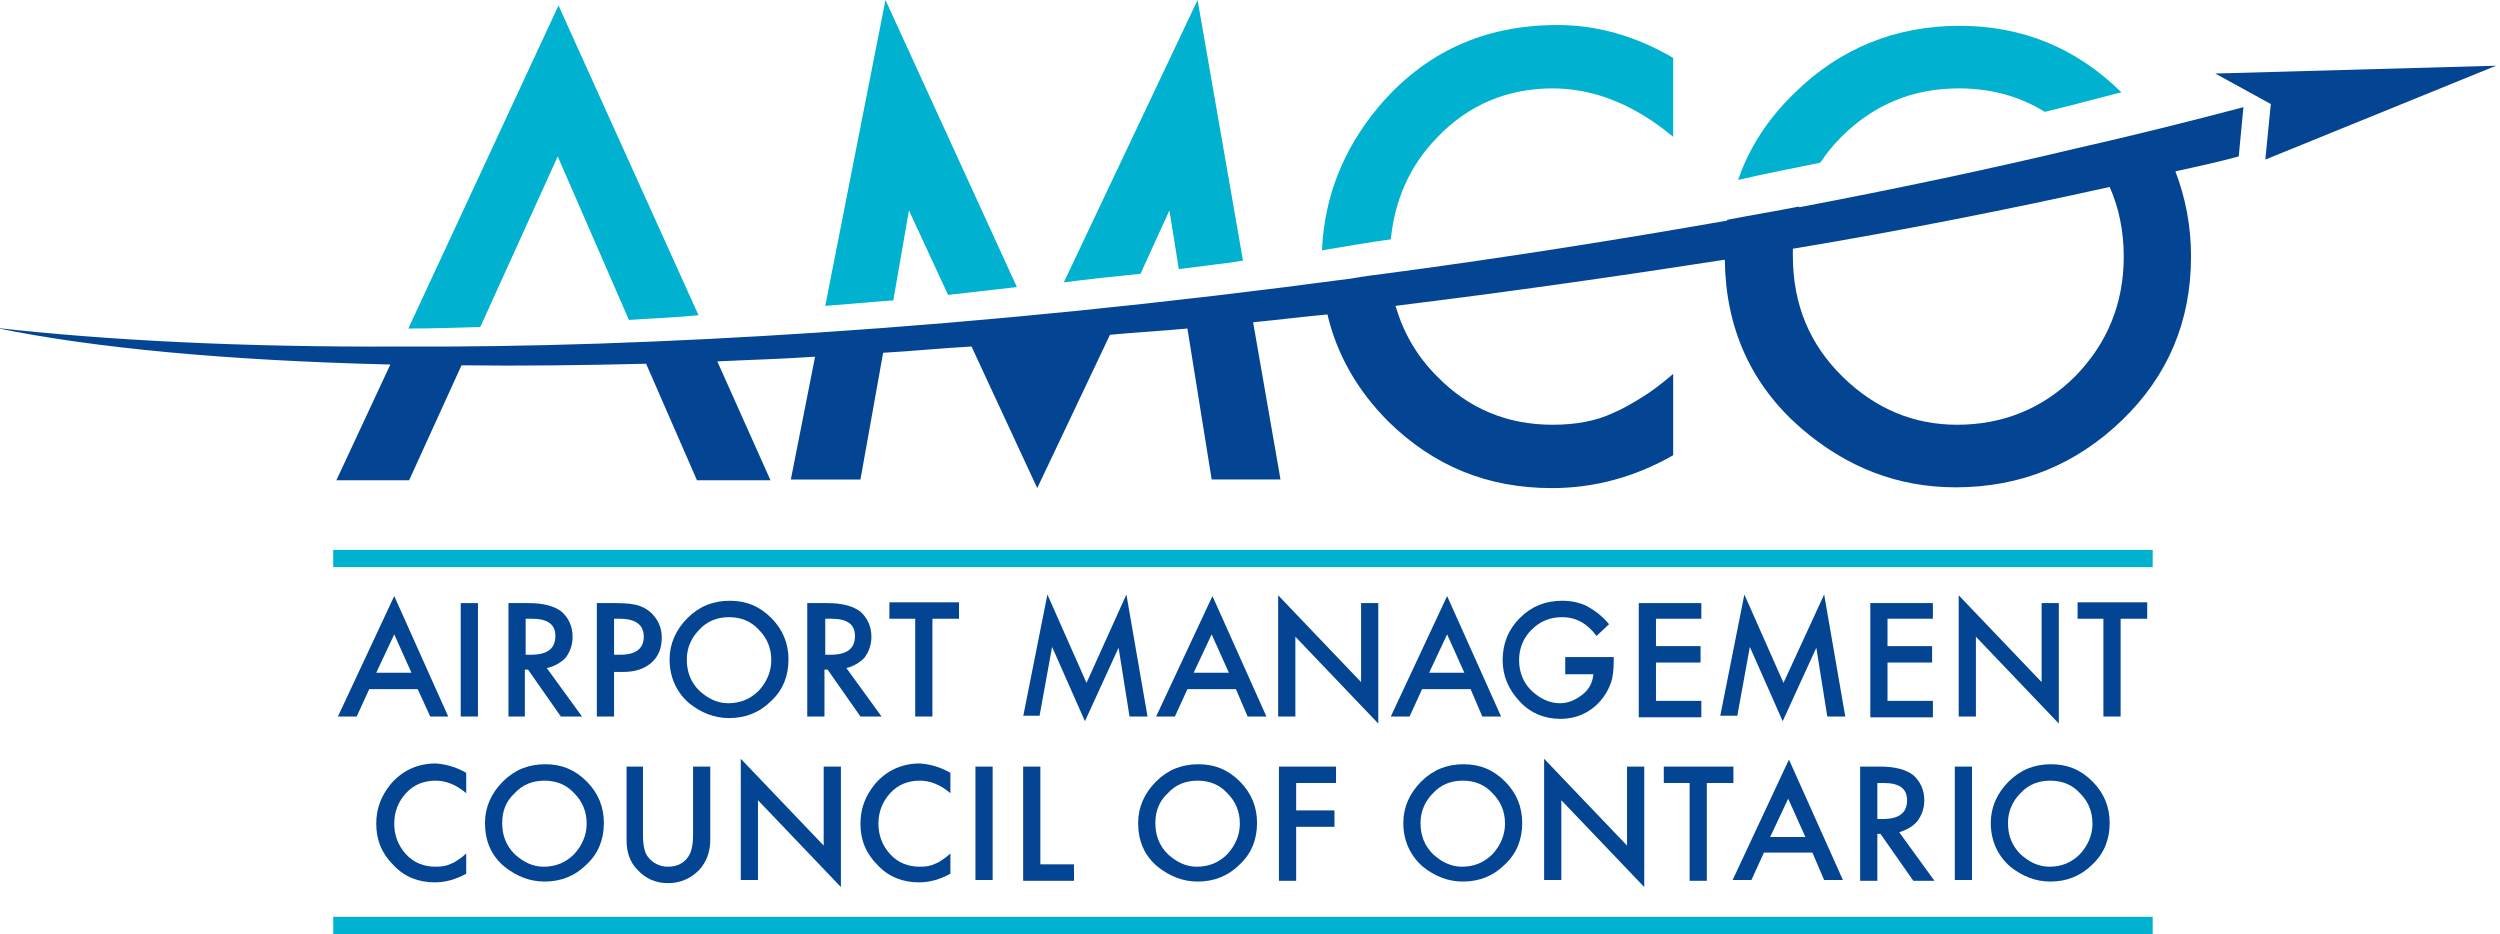 <svg xmlns="http://www.w3.org/2000/svg" xmlns:xlink="http://www.w3.org/1999/xlink" id="Layer_1" x="0px" y="0px" viewBox="0 0 319.6 119.4" style="enable-background:new 0 0 319.6 119.4;" xml:space="preserve"><style type="text/css">	.st0{fill:#034592;}	.st1{fill:#00B2CF;}</style><g>	<path class="st0" d="M53.4,88.1h-6.2l-1.6,3.5h-2.4l7.2-15.4l6.9,15.4H55L53.4,88.1z M52.6,86l-2.2-4.9L48.1,86H52.6z"></path>	<path class="st0" d="M61.1,77.1v14.5h-2.2V77.1H61.1z"></path>	<path class="st0" d="M69.9,85.4l4.5,6.2h-2.7l-4.2-6h-0.4v6H65V77.1h2.6c1.9,0,3.3,0.4,4.2,1.1c0.9,0.8,1.4,1.9,1.4,3.2  c0,1-0.3,1.9-0.9,2.7C71.7,84.7,70.9,85.2,69.9,85.4z M67.2,83.7h0.7c2.1,0,3.1-0.8,3.1-2.4c0-1.5-1-2.2-3-2.2h-0.8V83.7z"></path>	<path class="st0" d="M78.5,85.7v5.9h-2.2V77.1h2.5c1.2,0,2.1,0.1,2.8,0.3c0.6,0.2,1.2,0.5,1.7,1c0.8,0.8,1.3,1.8,1.3,3.1  c0,1.3-0.4,2.4-1.3,3.2c-0.9,0.8-2.1,1.2-3.6,1.2H78.5z M78.5,83.7h0.8c2,0,3-0.8,3-2.3c0-1.5-1-2.3-3.1-2.3h-0.7V83.7z"></path>	<path class="st0" d="M85.6,84.3c0-2,0.8-3.8,2.3-5.3c1.5-1.5,3.3-2.2,5.4-2.2c2.1,0,3.8,0.7,5.3,2.2c1.5,1.5,2.2,3.3,2.2,5.3  c0,2.1-0.7,3.9-2.2,5.3c-1.5,1.5-3.3,2.2-5.4,2.2c-1.9,0-3.6-0.7-5.1-1.9C86.5,88.5,85.6,86.6,85.6,84.3z M87.8,84.3  c0,1.6,0.5,2.9,1.6,4c1.1,1,2.3,1.6,3.7,1.6c1.5,0,2.8-0.5,3.9-1.6c1-1.1,1.6-2.4,1.6-3.9c0-1.5-0.5-2.8-1.6-3.9  c-1-1.1-2.3-1.6-3.8-1.6c-1.5,0-2.8,0.5-3.8,1.6C88.4,81.5,87.8,82.8,87.8,84.3z"></path>	<path class="st0" d="M108.2,85.4l4.5,6.2H110l-4.2-6h-0.4v6h-2.2V77.1h2.6c1.9,0,3.3,0.4,4.2,1.1c0.9,0.8,1.4,1.9,1.4,3.2  c0,1-0.3,1.9-0.9,2.7C109.9,84.7,109.1,85.2,108.2,85.4z M105.5,83.7h0.7c2.1,0,3.1-0.8,3.1-2.4c0-1.5-1-2.2-3-2.2h-0.8V83.7z"></path>	<path class="st0" d="M119.2,79.1v12.5H117V79.1h-3.3v-2.1h8.9v2.1H119.2z"></path>	<path class="st0" d="M130.8,91.6l3.1-15.6l5,11.3L144,76l2.7,15.6h-2.3l-1.4-8.8l-4.3,9.4l-4.2-9.5l-1.6,8.8H130.8z"></path>	<path class="st0" d="M158,88.1h-6.2l-1.6,3.5h-2.4l7.2-15.4l6.9,15.4h-2.4L158,88.1z M157.1,86l-2.2-4.9l-2.3,4.9H157.1z"></path>	<path class="st0" d="M163.4,91.6V76.1L174,87.2V77.1h2.2v15.4l-10.6-11.1v10.2H163.4z"></path>	<path class="st0" d="M188,88.1h-6.2l-1.6,3.5h-2.4l7.2-15.4l6.9,15.4h-2.4L188,88.1z M187.2,86l-2.2-4.9l-2.3,4.9H187.2z"></path>	<path class="st0" d="M200.3,84h6v0.5c0,1.1-0.1,2.1-0.4,2.9c-0.3,0.8-0.7,1.5-1.3,2.2c-1.3,1.5-3.1,2.3-5.1,2.3  c-2,0-3.8-0.7-5.2-2.2c-1.4-1.5-2.2-3.2-2.2-5.3c0-2.1,0.7-3.9,2.2-5.4c1.5-1.5,3.3-2.2,5.4-2.2c1.1,0,2.2,0.2,3.2,0.7  c0.9,0.5,1.9,1.2,2.8,2.3l-1.6,1.5c-1.2-1.6-2.6-2.4-4.4-2.4c-1.5,0-2.8,0.5-3.9,1.6c-1,1-1.6,2.3-1.6,3.9c0,1.6,0.6,3,1.7,4  c1.1,1,2.3,1.5,3.5,1.5c1.1,0,2-0.4,2.9-1.1c0.9-0.7,1.3-1.6,1.4-2.6h-3.6V84z"></path>	<path class="st0" d="M217.5,79.1h-5.8v3.5h5.7v2.1h-5.7v4.9h5.8v2.1h-8V77.1h8V79.1z"></path>	<path class="st0" d="M219.9,91.6L223,76l5,11.3l5.2-11.3l2.7,15.6h-2.3l-1.4-8.8l-4.3,9.4l-4.2-9.5l-1.6,8.8H219.9z"></path>	<path class="st0" d="M247.1,79.1h-5.8v3.5h5.7v2.1h-5.7v4.9h5.8v2.1h-8V77.1h8V79.1z"></path>	<path class="st0" d="M250.4,91.6V76.1L261,87.2V77.1h2.2v15.4l-10.6-11.1v10.2H250.4z"></path>	<path class="st0" d="M271.1,79.1v12.5h-2.2V79.1h-3.3v-2.1h8.9v2.1H271.1z"></path>	<path class="st0" d="M59.6,98.8v2.6c-1.3-1.1-2.6-1.6-3.9-1.6c-1.5,0-2.8,0.5-3.8,1.6c-1,1.1-1.5,2.4-1.5,3.9  c0,1.5,0.5,2.8,1.5,3.9s2.3,1.6,3.8,1.6c0.8,0,1.4-0.1,2-0.4c0.3-0.1,0.6-0.3,0.9-0.5c0.3-0.2,0.7-0.5,1-0.8v2.6  c-1.3,0.7-2.6,1.1-4,1.1c-2.1,0-3.9-0.7-5.3-2.2c-1.5-1.5-2.2-3.2-2.2-5.3c0-1.9,0.6-3.5,1.8-5c1.5-1.8,3.5-2.7,5.8-2.7  C57.1,97.7,58.4,98.1,59.6,98.8z"></path>	<path class="st0" d="M62,105.2c0-2,0.8-3.8,2.3-5.3c1.5-1.5,3.3-2.2,5.4-2.2c2.1,0,3.8,0.7,5.3,2.2c1.5,1.5,2.2,3.3,2.2,5.3  c0,2.1-0.7,3.9-2.2,5.3c-1.5,1.5-3.3,2.2-5.4,2.2c-1.9,0-3.6-0.7-5.1-1.9C62.8,109.4,62,107.5,62,105.2z M64.2,105.2  c0,1.6,0.5,2.9,1.6,4c1.1,1,2.3,1.6,3.7,1.6c1.5,0,2.8-0.5,3.9-1.6c1-1.1,1.6-2.4,1.6-3.9c0-1.5-0.5-2.8-1.6-3.9  c-1-1.1-2.3-1.6-3.8-1.6c-1.5,0-2.8,0.5-3.8,1.6C64.7,102.4,64.2,103.7,64.2,105.2z"></path>	<path class="st0" d="M82.2,98v8.8c0,1.2,0.2,2.2,0.6,2.7c0.6,0.8,1.5,1.3,2.6,1.3c1.1,0,2-0.4,2.6-1.3c0.4-0.6,0.6-1.5,0.6-2.7V98  h2.2v9.4c0,1.5-0.5,2.8-1.4,3.8c-1.1,1.1-2.4,1.7-4,1.7s-2.9-0.6-3.9-1.7c-1-1-1.4-2.3-1.4-3.8V98H82.2z"></path>	<path class="st0" d="M94.7,112.6V97l10.6,11.1V98h2.2v15.4l-10.6-11.1v10.2H94.7z"></path>	<path class="st0" d="M121.5,98.8v2.6c-1.3-1.1-2.6-1.6-3.9-1.6c-1.5,0-2.8,0.5-3.8,1.6c-1,1.1-1.5,2.4-1.5,3.9  c0,1.5,0.5,2.8,1.5,3.9s2.3,1.6,3.8,1.6c0.8,0,1.4-0.1,2-0.4c0.3-0.1,0.6-0.3,0.9-0.5c0.3-0.2,0.7-0.5,1-0.8v2.6  c-1.3,0.7-2.6,1.1-4,1.1c-2.1,0-3.9-0.7-5.3-2.2c-1.5-1.5-2.2-3.2-2.2-5.3c0-1.9,0.6-3.5,1.8-5c1.5-1.8,3.5-2.7,5.8-2.7  C119,97.7,120.3,98.1,121.5,98.8z"></path>	<path class="st0" d="M126.9,98v14.5h-2.2V98H126.9z"></path>	<path class="st0" d="M133,98v12.5h4.3v2.1h-6.5V98H133z"></path>	<path class="st0" d="M145.5,105.2c0-2,0.8-3.8,2.3-5.3c1.5-1.5,3.3-2.2,5.4-2.2c2.1,0,3.8,0.7,5.3,2.2c1.5,1.5,2.2,3.3,2.2,5.3  c0,2.1-0.7,3.9-2.2,5.3c-1.5,1.5-3.3,2.2-5.4,2.2c-1.9,0-3.6-0.7-5.1-1.9C146.3,109.4,145.5,107.5,145.5,105.2z M147.7,105.2  c0,1.6,0.5,2.9,1.6,4c1.1,1,2.3,1.6,3.7,1.6c1.5,0,2.8-0.5,3.9-1.6c1-1.1,1.6-2.4,1.6-3.9c0-1.5-0.5-2.8-1.6-3.9  c-1-1.1-2.3-1.6-3.8-1.6c-1.5,0-2.8,0.5-3.8,1.6C148.2,102.4,147.7,103.7,147.7,105.2z"></path>	<path class="st0" d="M170.8,100.1h-5.1v3.5h4.9v2.1h-4.9v6.9h-2.2V98h7.3V100.1z"></path>	<path class="st0" d="M179.4,105.2c0-2,0.8-3.8,2.3-5.3c1.5-1.5,3.3-2.2,5.4-2.2c2.1,0,3.8,0.7,5.3,2.2c1.5,1.5,2.2,3.3,2.2,5.3  c0,2.1-0.7,3.9-2.2,5.3c-1.5,1.5-3.3,2.2-5.4,2.2c-1.9,0-3.6-0.7-5.1-1.9C180.3,109.4,179.4,107.5,179.4,105.2z M181.6,105.2  c0,1.6,0.5,2.9,1.6,4c1.1,1,2.3,1.6,3.7,1.6c1.5,0,2.8-0.5,3.9-1.6c1-1.1,1.6-2.4,1.6-3.9c0-1.5-0.5-2.8-1.6-3.9  c-1-1.1-2.3-1.6-3.8-1.6c-1.5,0-2.8,0.5-3.8,1.6C182.2,102.4,181.6,103.7,181.6,105.2z"></path>	<path class="st0" d="M197.4,112.6V97l10.6,11.1V98h2.2v15.4l-10.6-11.1v10.2H197.4z"></path>	<path class="st0" d="M218.2,100.1v12.5H216v-12.5h-3.3V98h8.9v2.1H218.2z"></path>	<path class="st0" d="M231.7,109h-6.2l-1.6,3.5h-2.4l7.2-15.4l6.9,15.4h-2.4L231.7,109z M230.8,107l-2.2-4.9l-2.3,4.9H230.8z"></path>	<path class="st0" d="M242.8,106.4l4.5,6.2h-2.7l-4.2-6H240v6h-2.2V98h2.6c1.9,0,3.3,0.4,4.2,1.1c0.9,0.8,1.4,1.9,1.4,3.2  c0,1-0.3,1.9-0.9,2.7C244.5,105.7,243.7,106.1,242.8,106.4z M240,104.7h0.7c2.1,0,3.1-0.8,3.1-2.4c0-1.5-1-2.2-3-2.2H240V104.7z"></path>	<path class="st0" d="M252.1,98v14.5h-2.2V98H252.1z"></path>	<path class="st0" d="M254.5,105.2c0-2,0.8-3.8,2.3-5.3c1.5-1.5,3.3-2.2,5.4-2.2c2.1,0,3.8,0.7,5.3,2.2c1.5,1.5,2.2,3.3,2.2,5.3  c0,2.1-0.7,3.9-2.2,5.3c-1.5,1.5-3.3,2.2-5.4,2.2c-1.9,0-3.6-0.7-5.1-1.9C255.4,109.4,254.5,107.5,254.5,105.2z M256.7,105.2  c0,1.6,0.5,2.9,1.6,4c1.1,1,2.3,1.6,3.7,1.6c1.5,0,2.8-0.5,3.9-1.6c1-1.1,1.6-2.4,1.6-3.9c0-1.5-0.5-2.8-1.6-3.9  c-1-1.1-2.3-1.6-3.8-1.6c-1.5,0-2.8,0.5-3.8,1.6C257.3,102.4,256.7,103.7,256.7,105.2z"></path></g><rect x="42.6" y="70.3" class="st1" width="232.6" height="2.2"></rect><rect x="42.6" y="117.2" class="st1" width="232.6" height="2.2"></rect><path class="st1" d="M177.8,30.6c0.5-5,2.4-9.4,5.9-13c4-4.2,9-6.3,14.8-6.3c5.3,0,10.5,2.1,15.4,6.2V7.4c-4.8-2.8-9.7-4.2-14.8-4.2 c-9.4,0-17,3.5-22.9,10.5c-4.5,5.4-6.9,11.5-7.2,18.3C172,31.5,174.9,31,177.8,30.6z"></path><path class="st1" d="M145.8,35l3.7-8.1l1.2,7.5c2.4-0.3,4.7-0.6,7.1-0.9c0.4-0.1,0.8-0.1,1.1-0.2L153.1,0L136,36.1 C139.1,35.7,142.7,35.3,145.8,35z"></path><path class="st1" d="M232.7,20.8c0.8-1.2,1.7-2.3,2.7-3.3c4.1-4.1,9.1-6.2,15-6.2c4.1,0,7.8,1,11,3c3.4-0.8,6.6-1.7,9.8-2.5 c-5.8-5.7-12.7-8.5-20.7-8.5c-8.2,0-15.3,2.9-21.1,8.6c-3.4,3.3-5.8,7-7.2,11.1C225.7,22.2,229.2,21.5,232.7,20.8z"></path><path class="st1" d="M114.2,38.4l2-11.5l5,10.8c2.8-0.3,6-0.7,8.8-1L113.2,0l-7.7,39.1C108.4,38.9,111.3,38.6,114.2,38.4z"></path><path class="st1" d="M61.4,41.8L71.3,20l9.1,20.9c2.9-0.2,5.9-0.3,8.9-0.6L71.4,0.7L52.2,42C55.2,42,58.2,41.9,61.4,41.8z"></path><g>	<path class="st0" d="M286.2,20l0.6-6.3c-6.8,1.8-14,3.6-21.5,5.3c-10.9,2.6-22.7,5.1-35.3,7.5c0,0,0-0.1,0-0.1  c-3,0.6-6.1,1.1-9.2,1.7c0,0,0,0.1,0,0.1c-13.7,2.4-28.1,4.7-43.1,6.7c0,0,0,0,0,0c-1.6,0.2-3.2,0.4-4.9,0.7  c-23.9,3.2-46.8,5.5-68,6.9c-19.6,1.3-37.7,1.9-53.8,1.8l0,0c-20,0.1-37.5-0.8-51.6-2.4c12.5,2.6,29.8,4.2,50.5,4.7l-6.9,14.8h9.3  l6.7-14.7c7.5,0.1,15.4,0,23.6-0.2l6.5,14.9h9.4l-6.8-15.2c4.1-0.2,8.2-0.3,12.5-0.6l-3.1,15.7h8.9l2.9-16.2  c3.6-0.2,7.6-0.6,11.3-0.8l8.4,18.1l9.3-19.6c3.2-0.3,6.7-0.5,9.9-0.8l3.1,19.3h8.8l-3.5-20.1c3.1-0.3,6.3-0.7,9.5-1  c1.2,5.1,3.8,9.7,7.8,13.7c5.8,5.7,12.7,8.5,20.9,8.5c5.4,0,10.6-1.4,15.5-4.2V47.8c-1.4,1.2-2.7,2.2-4,3c-1.3,0.8-2.5,1.5-3.7,2  c-2.1,1-4.7,1.5-7.7,1.5c-5.9,0-10.8-2.1-14.8-6.2c-2.6-2.6-4.3-5.6-5.3-9c14.6-1.8,28.6-3.8,42.1-5.9c0.1,8.8,3.4,16,9.7,21.5  c5.9,5.1,12.5,7.6,19.8,7.6c8.3,0,15.4-2.9,21.3-8.6c5.9-5.7,8.8-12.7,8.8-20.9c0-3.9-0.7-7.5-2-10.9  C280.9,21.3,283.6,20.7,286.2,20z M265.3,48.1c-4.1,4.1-9.2,6.2-15.1,6.2c-5.5,0-10.4-2-14.6-6.1c-4.2-4.1-6.4-9.2-6.4-15.5  c0-0.3,0-0.6,0-0.9c14.4-2.4,27.9-5.1,40.5-7.9c1.2,2.7,1.8,5.7,1.8,8.9C271.5,38.8,269.4,43.9,265.3,48.1z"></path></g><polygon class="st0" points="289.6,20.4 290.3,13.3 283.2,9.4 319.1,8.4 "></polygon></svg>